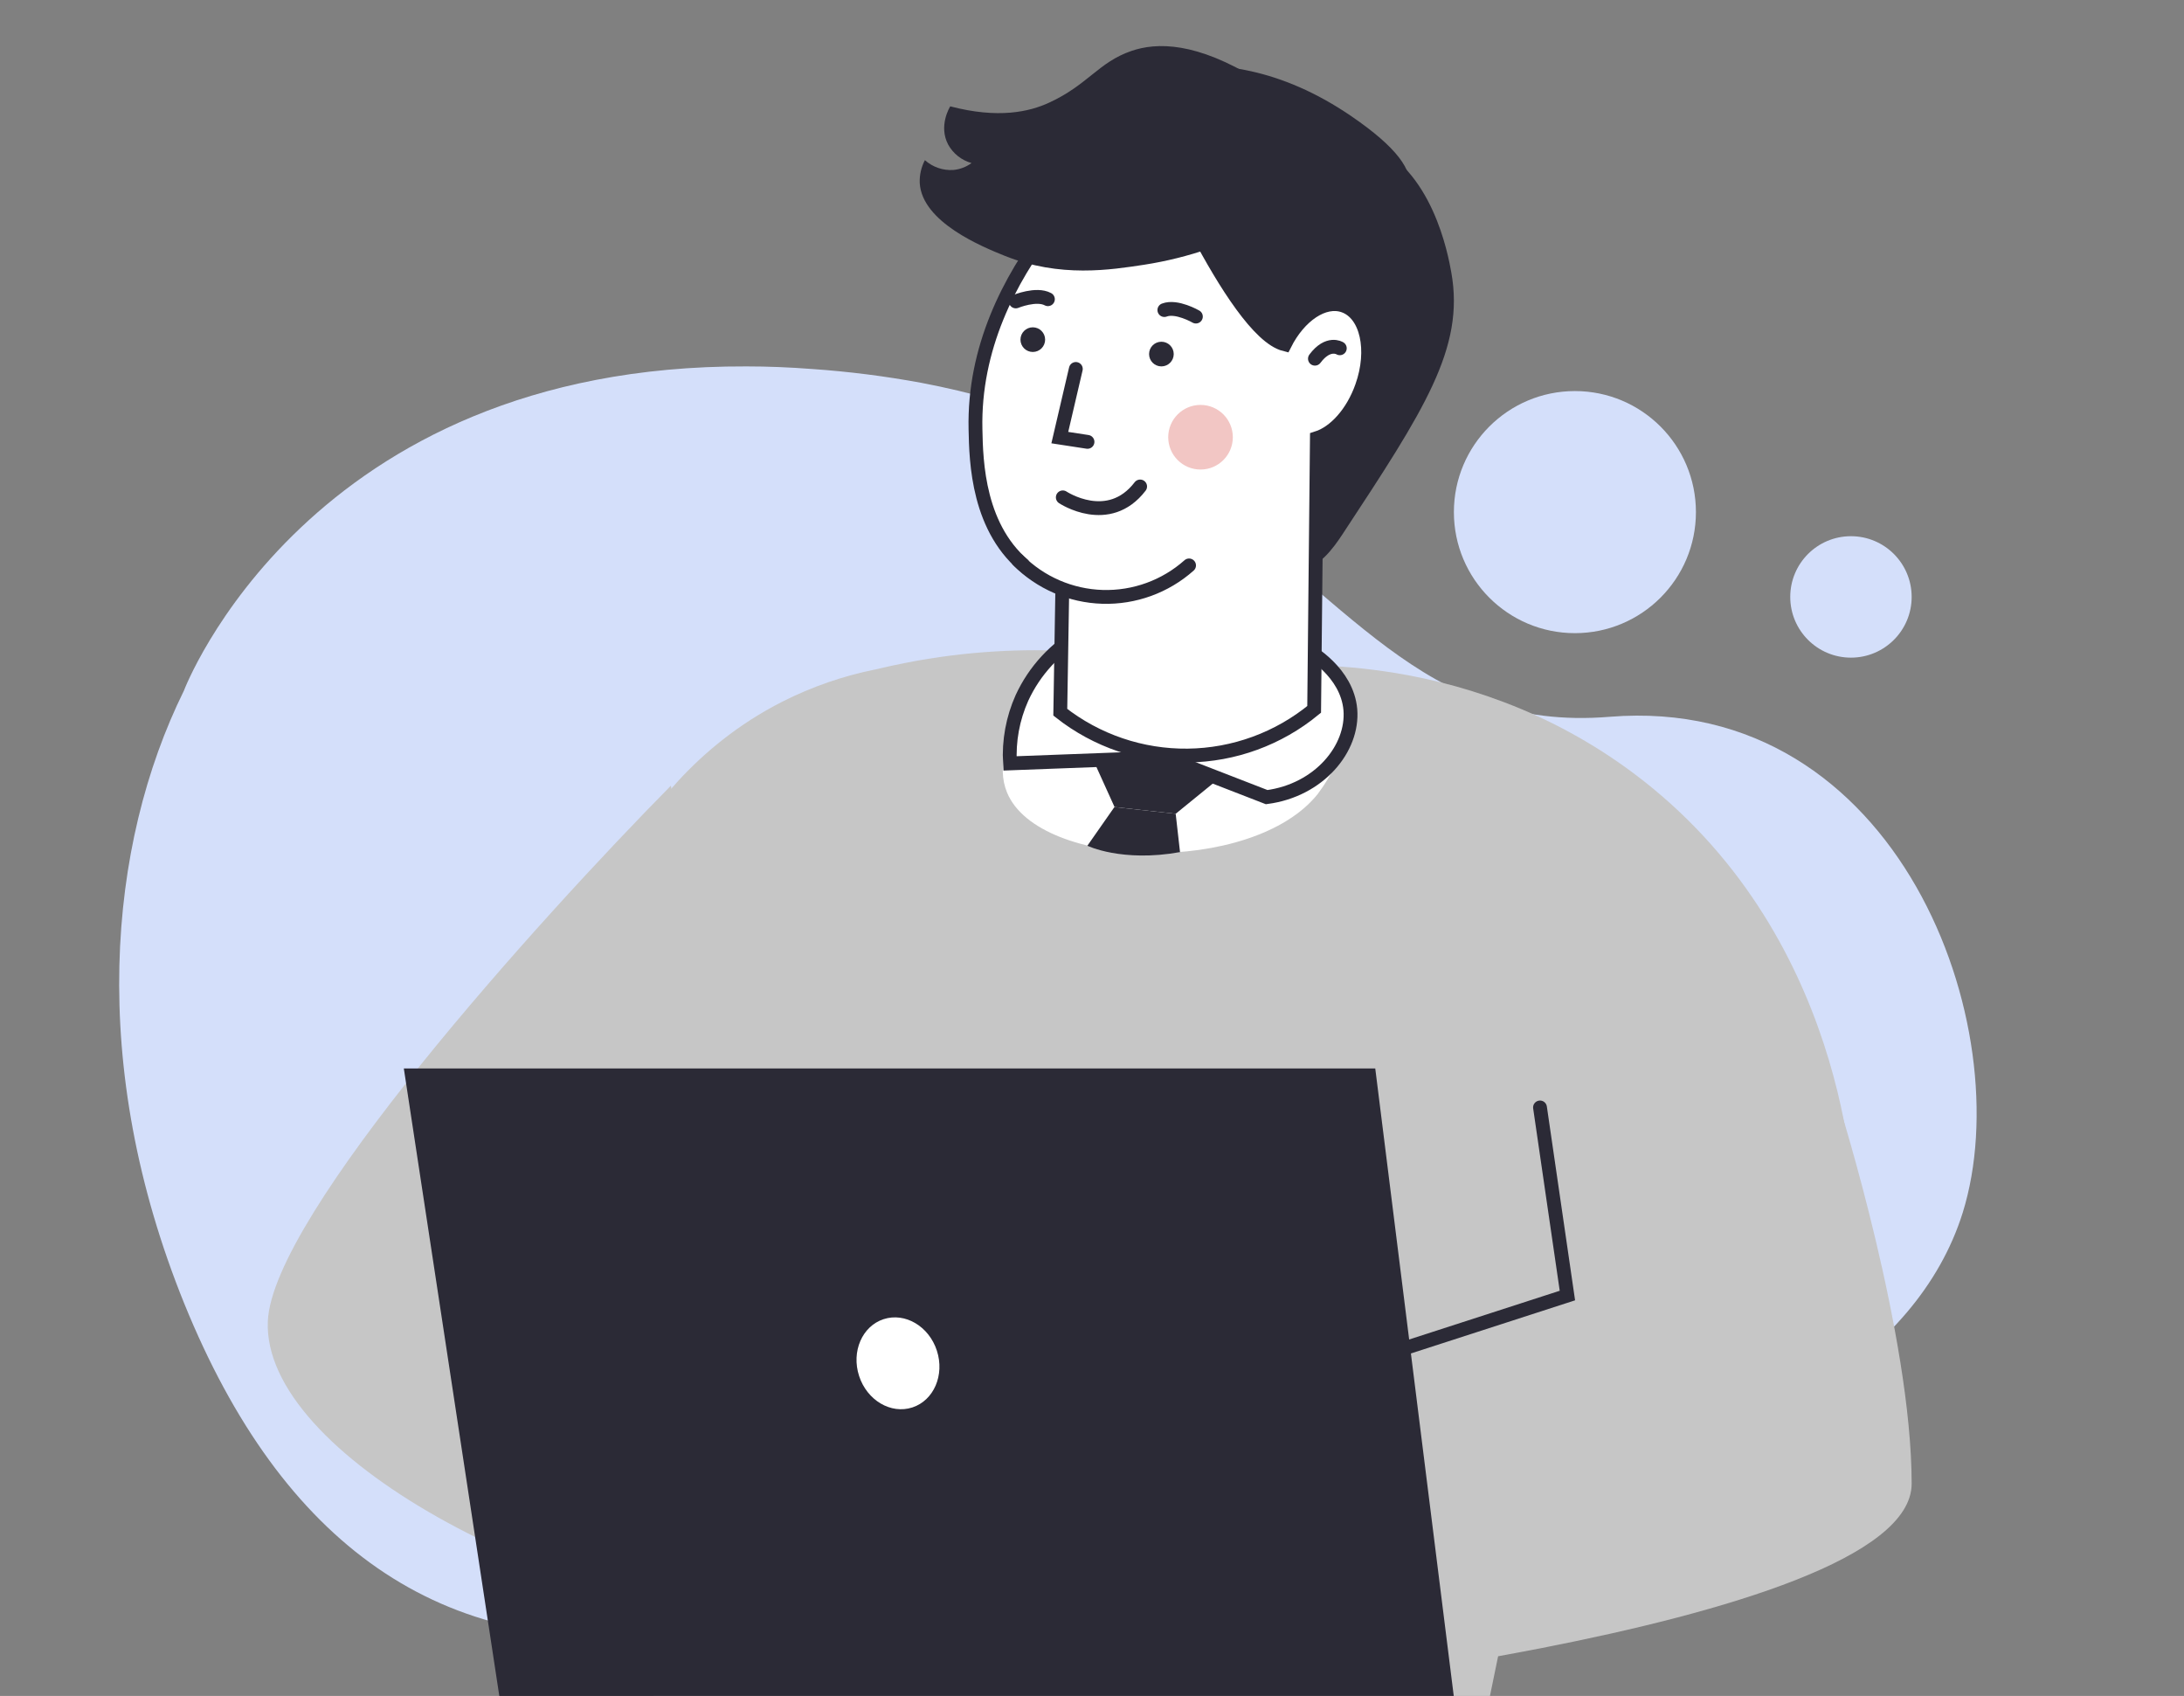 <?xml version="1.0" encoding="UTF-8"?> <svg xmlns="http://www.w3.org/2000/svg" width="237" height="184" viewBox="0 0 237 184" fill="none"><rect x="0" y="0" width="237" height="184" fill="#808080" stroke="none"/> <g clip-path="url(#clip0_1_18754)"> <path d="M212.983 131.582C210.492 139.521 204.661 146.035 196.936 150.889C190.532 154.931 182.842 157.866 174.734 159.521C172.058 160.082 169.355 160.499 166.635 160.772C165.673 160.876 164.706 160.951 163.74 161.021C157.695 161.435 151.621 161.113 145.654 160.064C126.477 156.6 109.821 165.491 92.827 171.815L91.332 172.369C85.187 174.596 78.977 176.425 72.568 177.163C47.829 180.019 30.58 167.475 20 141.44C9.524 115.594 11.702 91.673 19.955 74.938C19.955 74.938 33.331 39.578 81 39.753C83.308 39.753 85.69 39.847 88.162 40.037C92.121 40.312 96.061 40.812 99.963 41.532C110.868 43.6 119.205 47.178 126.068 51.315C126.84 51.778 127.598 52.247 128.33 52.725C146.342 64.412 154.146 79.458 174.679 77.768C206.031 75.227 219.243 111.513 212.983 131.582Z" fill="#D4DFFA"></path> <path d="M178.758 100.921C176.462 112.072 174.17 123.222 171.884 134.373C167.442 155.961 163.007 177.542 158.578 199.114L71.156 195.378L70.213 152.866C69.981 147.08 69.75 141.294 69.521 135.508L67.811 92.633C70.077 88.685 75.25 81.029 84.866 76.143C88.086 74.51 91.513 73.325 95.053 72.619C96.122 72.365 97.206 72.124 98.304 71.912C101.529 71.278 104.794 70.864 108.075 70.673C110.886 70.504 113.704 70.504 116.514 70.673C117.07 70.706 117.616 70.748 118.163 70.796C127.878 75.634 138.997 72.209 138.997 72.209C142.038 74.596 145.133 76.98 148.284 79.361C149.581 80.341 150.886 81.32 152.199 82.296C157.806 86.461 163.591 90.606 169.556 94.73C172.635 96.85 175.702 98.914 178.758 100.921Z" fill="#C6C6C6"></path> <path d="M75.98 175.976C77.139 176.946 78.397 177.314 81.983 177.809C83.604 178.035 85.648 178.28 88.028 178.464C89.809 178.657 91.99 178.883 94.586 179.137C107.826 180.428 110.916 181.649 122.064 182.073C124.391 182.157 126.177 182.176 126.983 182.186C138.787 182.24 150.56 180.976 162.084 178.416C164.543 177.865 166.654 177.323 168.619 176.767C168.619 176.767 174.343 175.175 179.399 173.234C192.073 168.371 199.187 165.794 202.136 159.839C204.492 155.005 202.937 149.096 199.781 137.275C198.578 132.756 197.071 128.324 195.272 124.008L161.773 125.072C163.211 130.641 164.647 136.212 166.079 141.784C159.825 144.358 153.44 146.602 146.95 148.508C133.817 152.373 120.313 154.842 106.662 155.872C103.091 156.004 100.188 156.154 98.327 156.272C97.436 155.908 96.581 155.46 95.773 154.934C92.442 152.432 90.416 150.92 88.796 148.069C87.853 146.472 87.085 144.451 85.969 144.489C84.998 144.522 84.32 146.072 84.084 146.548C82.949 149.129 84.325 152.913 86.11 156.258C85.846 156.197 85.559 156.121 85.234 156.032L83.429 155.561C79.778 154.567 77.775 156.173 77.775 156.173C77.452 156.344 77.196 156.62 77.05 156.955C76.938 157.263 76.915 157.597 76.985 157.917C77.055 158.238 77.215 158.532 77.446 158.765C76.877 158.754 76.312 158.861 75.786 159.079C75.26 159.296 74.784 159.619 74.388 160.027C74.289 160.136 73.064 161.535 73.521 162.619C73.978 163.702 75.877 163.712 75.848 164.216C75.848 164.64 74.51 164.47 73.724 165.413C72.781 166.529 73.215 168.48 73.389 169.267C73.484 169.699 73.618 170.121 73.79 170.529C73.659 171.616 73.822 172.717 74.261 173.719C74.656 174.591 75.244 175.363 75.98 175.976Z" fill="white" stroke="#2B2A36" stroke-width="1.5" stroke-miterlimit="10" stroke-linecap="round"></path> <path d="M77.526 158.685C78.324 159.126 79.149 159.518 79.995 159.858C81.2 160.341 82.446 160.714 83.717 160.974" stroke="#2B2A36" stroke-width="1.5" stroke-miterlimit="10" stroke-linecap="round"></path> <path d="M76.004 164.197C78.068 164.996 80.241 165.472 82.45 165.61" stroke="#2B2A36" stroke-width="1.5" stroke-miterlimit="10" stroke-linecap="round"></path> <path d="M73.898 170.181C74.777 170.43 75.67 170.624 76.574 170.76C77.855 170.952 79.151 171.029 80.447 170.991" stroke="#2B2A36" stroke-width="1.5" stroke-miterlimit="10" stroke-linecap="round"></path> <path d="M83.43 155.556L89.805 157.474" stroke="#2B2A36" stroke-width="1.5" stroke-miterlimit="10" stroke-linecap="round"></path> <path d="M29.063 143.371C29.523 131.86 58.415 99.822 72.804 85.241L86.617 176.753C59.566 174.451 28.487 157.76 29.063 143.371Z" fill="#C6C6C6"></path> <path d="M174.594 138.891L153.462 146.731" stroke="#2B2A36" stroke-width="1.5" stroke-miterlimit="10" stroke-linecap="round"></path> <path d="M201.322 132.366C192.804 133.402 183.536 134.137 173.604 134.358L171.885 134.391C166.617 134.481 161.547 134.42 156.699 134.236C152.138 118.245 147.584 102.253 143.036 86.258L143.007 86.159C141.679 81.508 140.353 76.857 139.031 72.209C142.455 72.092 145.882 72.258 149.279 72.703C154.033 73.312 158.699 74.476 163.182 76.171C168.191 78.064 172.91 80.648 177.204 83.846C200.333 101.09 201.261 128.846 201.322 132.366Z" fill="#C6C6C6"></path> <path d="M122.21 151.235L126.959 184.687C126.959 184.687 207.446 176.96 207.446 160.969C207.446 144.978 199.644 120.153 199.644 120.153H160.274L122.21 151.235Z" fill="#C6C6C6"></path> <path d="M109.232 184.062L109.237 184.119L54.192 184.057L43.822 115.924H149.238L157.771 184.119L109.232 184.062Z" fill="#2B2A36"></path> <path d="M99.001 152.701C101.333 151.944 102.526 149.186 101.667 146.54C100.808 143.895 98.222 142.364 95.89 143.121C93.559 143.878 92.365 146.636 93.225 149.282C94.084 151.928 96.67 153.459 99.001 152.701Z" fill="white"></path> <path d="M138.21 150.873L170.089 140.559L167.116 120.153" stroke="#2B2A36" stroke-width="1.5" stroke-miterlimit="10" stroke-linecap="round"></path> <path d="M146.343 79.248C145.676 81.737 144.541 84.077 142.998 86.141C135.93 95.017 112.731 94.391 109.277 85.976C106.964 80.35 113.904 72.313 117.405 68.675C116.429 69.236 116.217 70.244 116.538 70.668C116.797 71.012 117.504 71.097 118.187 70.791C127.902 75.629 139.021 72.204 139.021 72.204C140.029 72.473 140.981 72.308 141.269 71.818C141.627 71.215 141.118 69.872 139.605 69.109C141.864 70.533 143.701 72.533 144.929 74.904C145.625 76.269 146.102 77.735 146.343 79.248Z" fill="white"></path> <path d="M117.405 68.694C114.546 70.288 112.268 72.75 110.898 75.724C109.9 77.951 109.454 80.387 109.598 82.824L126.39 82.192L137.457 86.485C143.168 85.731 146.88 81.194 146.536 77C146.183 72.92 142.079 70.63 141.698 70.404" fill="white"></path> <path d="M117.405 68.694C114.546 70.288 112.268 72.75 110.898 75.724C109.9 77.951 109.454 80.387 109.598 82.824L126.39 82.192L137.457 86.485C143.168 85.731 146.88 81.194 146.536 77C146.183 72.92 142.079 70.63 141.698 70.404" stroke="#2B2A36" stroke-width="1.5" stroke-miterlimit="10" stroke-linecap="round"></path> <path d="M139.469 60.784C139.896 61.244 140.465 61.546 141.085 61.641C142.998 61.853 144.727 59.417 145.712 57.919C154.546 44.491 158.966 37.772 157.491 29.56C157.142 27.619 155.451 18.281 148.473 15.473C140.496 12.264 125.598 18.441 126.041 27.252C126.352 33.64 139.469 60.784 139.469 60.784Z" fill="#2B2A36"></path> <path d="M105.857 46.56C105.927 50.051 106.083 57.524 111.6 61.75C112.715 62.592 113.957 63.251 115.28 63.7C115.204 68.224 115.131 72.748 115.058 77.274C118.997 80.372 123.877 82.03 128.887 81.974C133.898 81.917 138.739 80.149 142.607 76.963L142.904 47.54C144.84 46.932 146.776 44.821 147.794 41.938C149.208 37.971 148.322 34.046 145.839 33.17C143.671 32.402 140.991 34.235 139.417 37.358C133.834 35.945 124.679 14.079 124.679 14.079C121.339 16.609 105.461 29.038 105.857 46.56Z" fill="white" stroke="#2B2A36" stroke-width="1.5" stroke-miterlimit="10" stroke-linecap="round"></path> <path d="M115.331 53.961C115.331 53.961 120.288 57.26 123.723 52.779L115.331 53.961Z" fill="white"></path> <path d="M115.331 53.961C115.331 53.961 120.288 57.26 123.723 52.779" stroke="#2B2A36" stroke-width="1.5" stroke-miterlimit="10" stroke-linecap="round"></path> <path d="M116.745 40.029L115.006 47.478L118.012 47.94" fill="white"></path> <path d="M116.745 40.029L115.006 47.478L118.012 47.94" stroke="#2B2A36" stroke-width="1.5" stroke-miterlimit="10" stroke-linecap="round"></path> <path d="M130.277 50.942C132.213 50.942 133.782 49.372 133.782 47.436C133.782 45.5 132.213 43.931 130.277 43.931C128.341 43.931 126.771 45.5 126.771 47.436C126.771 49.372 128.341 50.942 130.277 50.942Z" fill="#F2C6C4"></path> <path d="M145.391 37.787C145.391 37.787 144.133 36.986 142.691 38.917L145.391 37.787Z" fill="white"></path> <path d="M145.391 37.787C145.391 37.787 144.133 36.986 142.691 38.917" stroke="#2B2A36" stroke-width="1.5" stroke-miterlimit="10" stroke-linecap="round"></path> <path d="M129.033 61.345C126.453 63.64 123.092 64.861 119.64 64.757C116.188 64.653 112.906 63.231 110.47 60.784" fill="white"></path> <path d="M129.033 61.345C126.453 63.64 123.092 64.861 119.64 64.757C116.188 64.653 112.906 63.231 110.47 60.784" stroke="#2B2A36" stroke-width="1.5" stroke-miterlimit="10" stroke-linecap="round"></path> <path d="M126.031 39.752C126.77 39.752 127.369 39.153 127.369 38.414C127.369 37.675 126.77 37.076 126.031 37.076C125.292 37.076 124.693 37.675 124.693 38.414C124.693 39.153 125.292 39.752 126.031 39.752Z" fill="#2B2A36"></path> <path d="M112.076 38.187C112.815 38.187 113.414 37.588 113.414 36.849C113.414 36.11 112.815 35.511 112.076 35.511C111.337 35.511 110.738 36.11 110.738 36.849C110.738 37.588 111.337 38.187 112.076 38.187Z" fill="#2B2A36"></path> <path d="M129.773 34.347C129.773 34.347 127.681 33.131 126.352 33.64L129.773 34.347Z" fill="white"></path> <path d="M129.773 34.347C129.773 34.347 127.681 33.131 126.352 33.64" stroke="#2B2A36" stroke-width="1.5" stroke-miterlimit="10" stroke-linecap="round"></path> <path d="M110.229 32.703C110.229 32.703 112.462 31.784 113.715 32.462L110.229 32.703Z" fill="white"></path> <path d="M110.229 32.703C110.229 32.703 112.462 31.784 113.715 32.462" stroke="#2B2A36" stroke-width="1.5" stroke-miterlimit="10" stroke-linecap="round"></path> <path d="M110.568 15.944C111.439 15.102 112.371 14.328 113.358 13.626C118.752 9.696 131.389 3.105 146.192 13.206C165.924 26.681 131.115 23.765 131.115 23.765" fill="#2B2A36"></path> <path d="M110.568 15.944C111.439 15.102 112.371 14.328 113.358 13.626C118.752 9.696 131.389 3.105 146.192 13.206C165.924 26.681 131.115 23.765 131.115 23.765" stroke="#2B2A36" stroke-width="1.5" stroke-miterlimit="10" stroke-linecap="round"></path> <path d="M109.008 27.746C115.039 30.177 120.561 29.268 124.175 28.721C128.973 27.975 133.6 26.379 137.838 24.009C137.392 18.893 136.946 13.779 136.5 8.669C129.819 4.513 125.513 4.584 122.766 5.531C119.199 6.756 118.054 9.206 113.837 11.142C111.717 12.122 108.339 12.909 103.119 11.538C103.062 11.623 101.818 13.663 102.893 15.689C103.161 16.174 103.524 16.601 103.959 16.944C104.394 17.288 104.893 17.542 105.427 17.691C104.85 18.116 104.167 18.375 103.453 18.441C102.894 18.477 102.333 18.402 101.803 18.219C101.273 18.036 100.785 17.75 100.367 17.376C99.967 18.135 99.774 18.987 99.806 19.845C100.042 24.123 106.662 26.799 109.008 27.746Z" fill="#2B2A36"></path> <path d="M118.823 82.871L120.948 87.559L127.582 88.29L132.269 84.473L126.39 82.193L118.823 82.871Z" fill="#2B2A36"></path> <path d="M120.933 87.56L117.998 91.757C117.998 91.757 121.734 93.581 128.052 92.45L127.581 88.29L120.933 87.56Z" fill="#2B2A36"></path> <path d="M170.903 68.694C178.156 68.694 184.036 62.814 184.036 55.561C184.036 48.308 178.156 42.428 170.903 42.428C163.65 42.428 157.771 48.308 157.771 55.561C157.771 62.814 163.65 68.694 170.903 68.694Z" fill="#D4DFFA"></path> <path d="M200.858 71.351C204.497 71.351 207.446 68.402 207.446 64.763C207.446 61.125 204.497 58.175 200.858 58.175C197.22 58.175 194.271 61.125 194.271 64.763C194.271 68.402 197.22 71.351 200.858 71.351Z" fill="#D4DFFA"></path> </g> <defs> <clipPath id="clip0_1_18754"> <rect width="236" height="184" fill="white" transform="translate(0.25)"></rect> </clipPath> </defs> </svg> 
